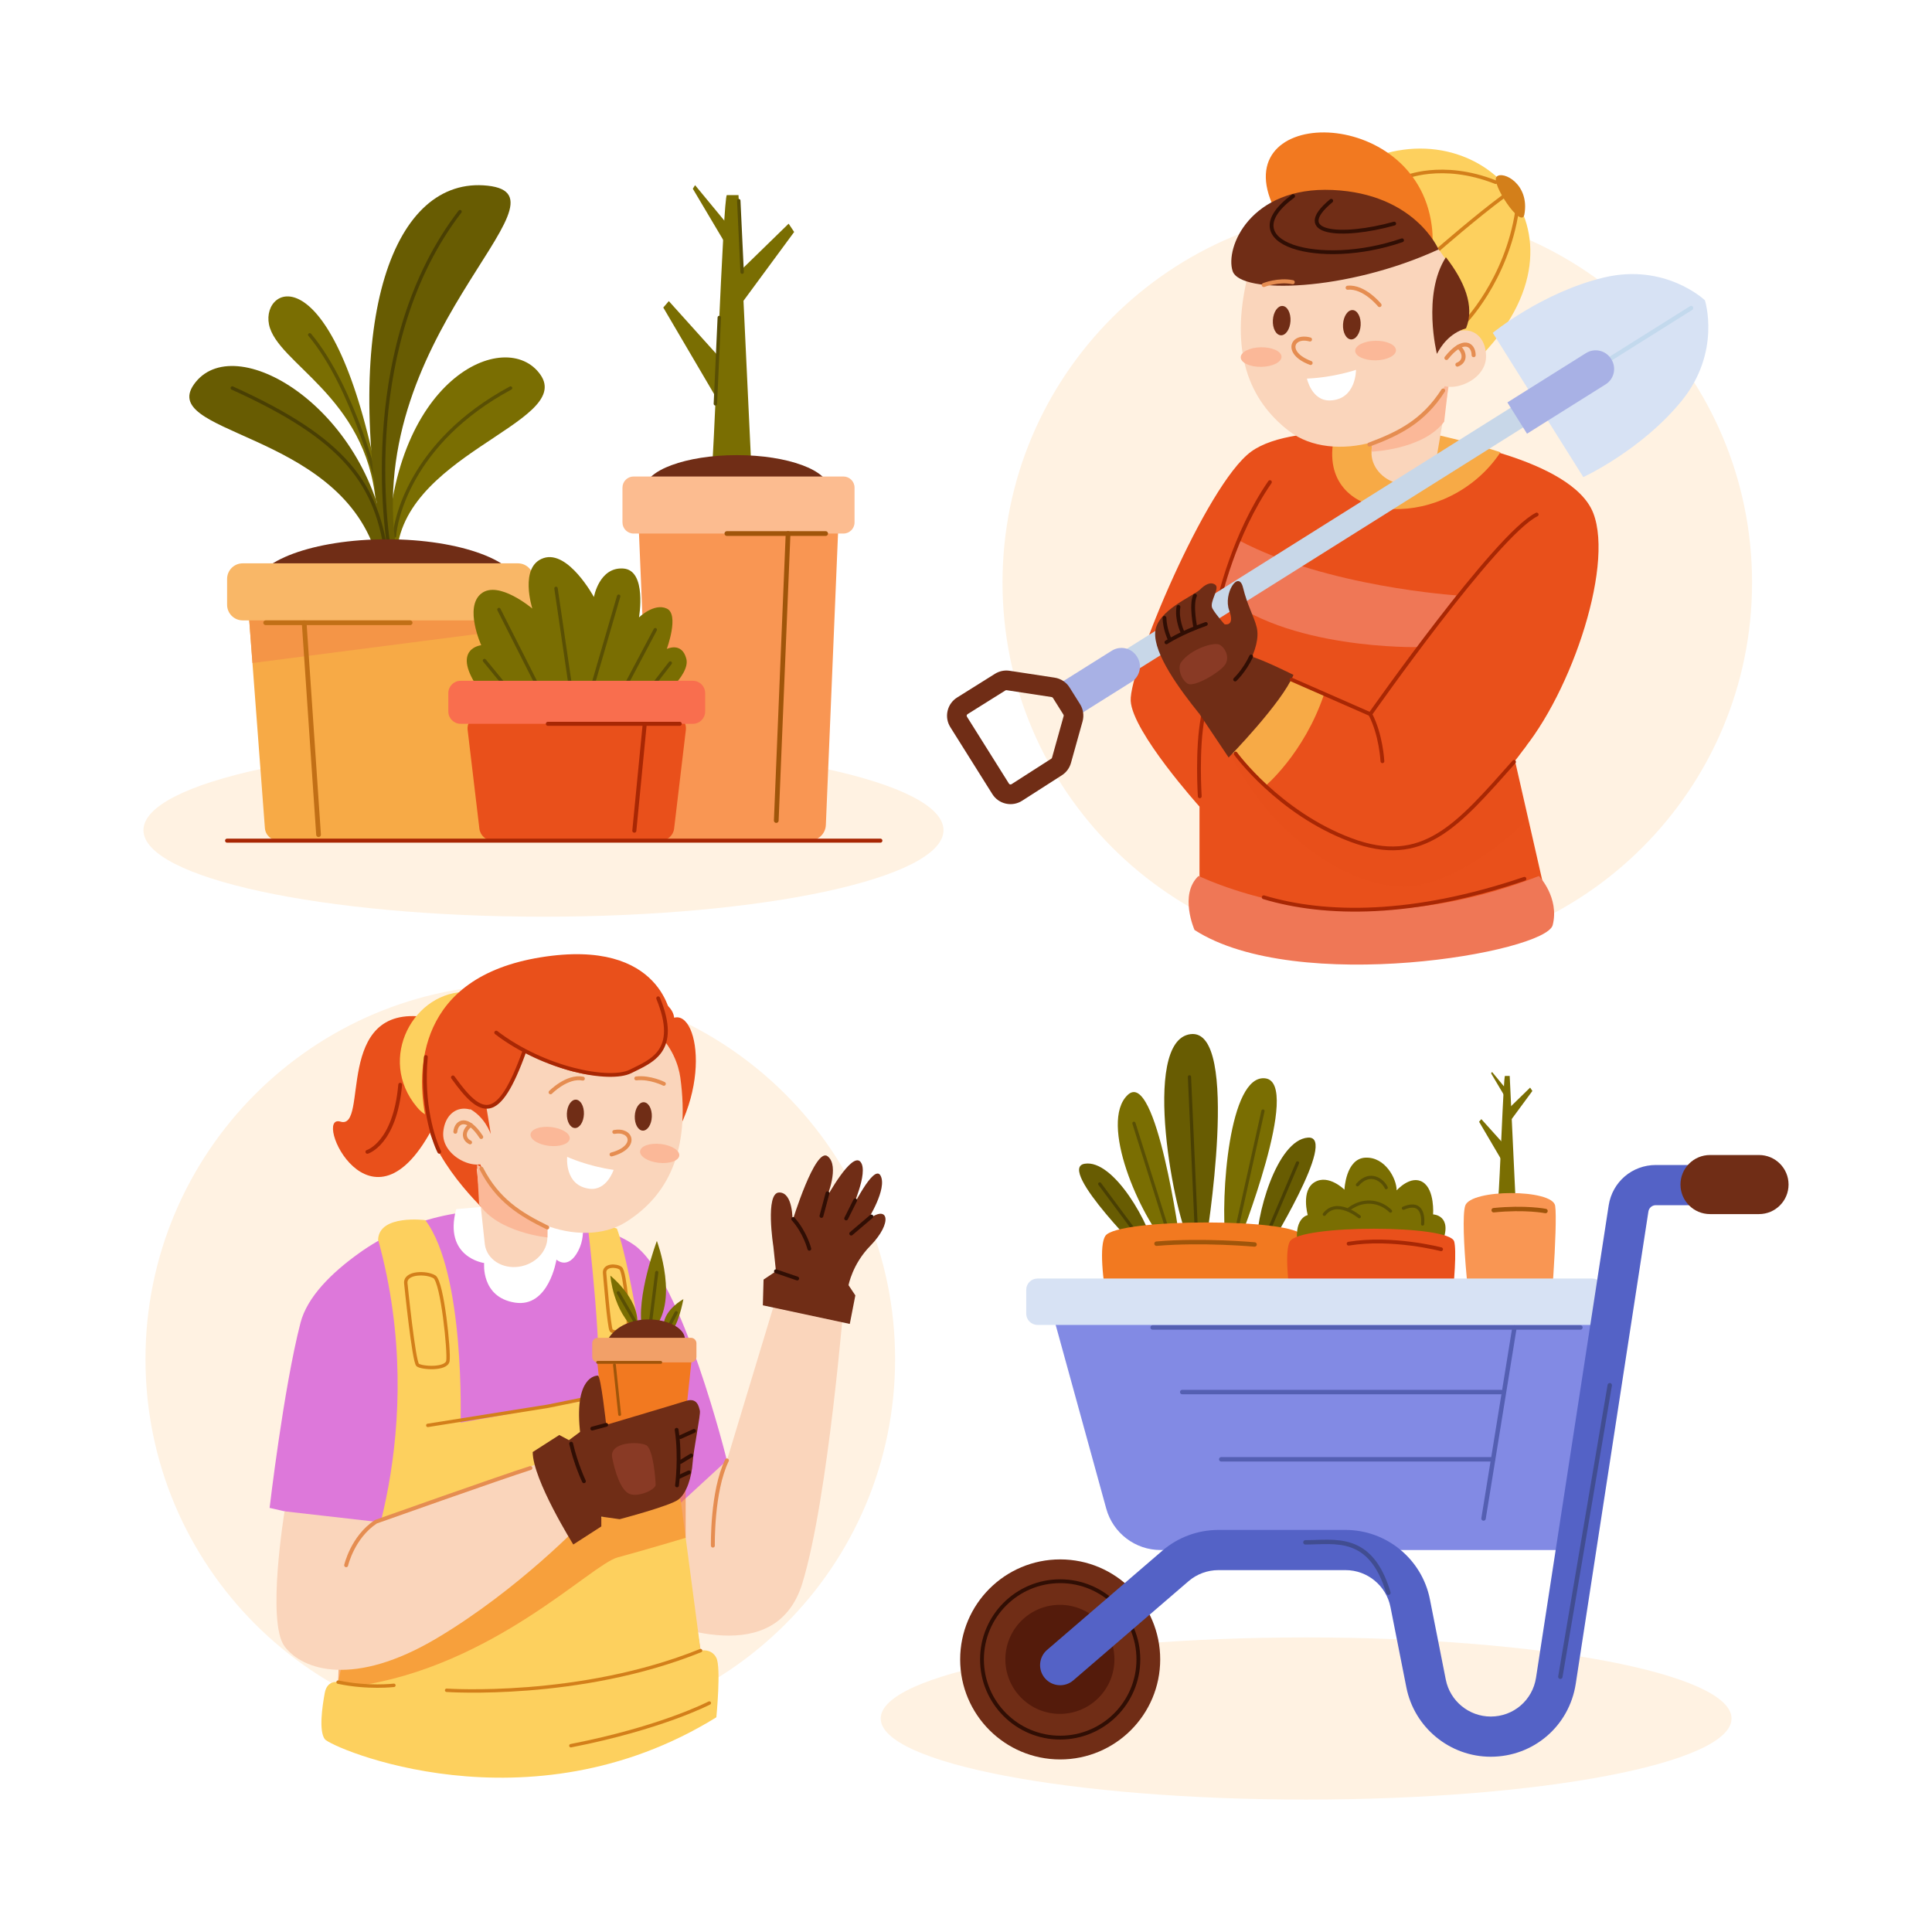 <?xml version="1.0" encoding="utf-8"?>
<!-- Generator: Adobe Illustrator 27.5.0, SVG Export Plug-In . SVG Version: 6.00 Build 0)  -->
<svg version="1.1" xmlns="http://www.w3.org/2000/svg" xmlns:xlink="http://www.w3.org/1999/xlink" x="0px" y="0px"
	 viewBox="0 0 500 500" style="enable-background:new 0 0 500 500;" xml:space="preserve">
<g id="BACKGROUND">
	<rect style="fill:#FFFFFF;" width="500" height="500"/>
</g>
<g id="OBJECTS">
	<g>
		<path style="fill:#FFF2E2;" d="M453.431,150.76c0,53.569-43.426,96.985-96.995,96.985c-53.559,0-96.985-43.416-96.985-96.985
			c0-53.569,43.426-96.985,96.985-96.985C410.005,53.775,453.431,97.191,453.431,150.76z"/>
		<g>
			<path style="fill:#FDD05E;" d="M351.537,42.446c31.342-15.963,64.789,18.877,29.203,52.213L351.537,42.446z"/>
			<path style="fill:none;stroke:#D37F1A;stroke-width:0.931;stroke-linecap:round;stroke-miterlimit:10;" d="M392.632,54.488
				c-2.76,18.215-13.799,29.254-13.799,29.254"/>
			<path style="fill:none;stroke:#D37F1A;stroke-width:0.931;stroke-linecap:round;stroke-miterlimit:10;" d="M389.136,50.809
				c-6.992,5.152-16.842,13.744-16.842,13.744"/>
			<path style="fill:none;stroke:#D37F1A;stroke-width:0.931;stroke-linecap:round;stroke-miterlimit:10;" d="M387.077,47.155
				c-13.983-5.52-23.7-1.13-23.7-1.13"/>
			<path style="fill:#F27920;" d="M330.338,55.014c-14.75-27.349,34.417-28.579,39.948,1.844
				C375.818,87.28,330.338,55.014,330.338,55.014z"/>
			<path style="fill:#E9501B;" d="M371.667,113.454c0,0,35.148,5.065,40.673,19.338c5.525,14.274-6.601,49.228-20.337,63.752
				l8.376,36.726c0,0-69.687,11.692-89.947-3.503v-21.016c0,0-17.346-19.28-17.807-27.36c-0.46-8.08,19.513-56.015,31.167-64.508
				C335.447,108.389,368.311,112.878,371.667,113.454z"/>
			<path style="fill:#EF7756;" d="M310.161,226.71c13.714,6.095,45.844,16.394,88.126,0c0,0,5.333,5.587,3.555,12.698
				c-1.778,7.111-66.285,18.286-92.697,1.27C309.145,240.678,305.081,231.536,310.161,226.71z"/>
			<path style="fill:#EF7756;" d="M320.706,139.881c22.67,12.018,56.266,14.203,56.266,14.203l-9.833,13.384
				c0,0-34.689,0.819-51.623-14.203L320.706,139.881z"/>
			<path style="fill:none;stroke:#A82704;stroke-width:0.983;stroke-linecap:round;stroke-miterlimit:10;" d="M328.655,124.767
				c-9.518,13.785-13.129,30.524-13.129,30.524"/>
			<path style="fill:#F7AA46;" d="M344.9,115.326c-2.453,21.097,29.928,22.078,43.421,1.717c0,0-20.361-6.869-35.325-7.114
				C338.031,109.684,344.9,115.326,344.9,115.326z"/>
			<path style="opacity:0.43;fill:#E9501B;" d="M317.458,193.228c11.324,24.617,34.956,38.648,49.479,35.94
				C381.461,226.461,395,212.429,395,212.429l-4.923-25.601L317.458,193.228z"/>
			<path style="fill:none;stroke:#A82704;stroke-width:0.983;stroke-linecap:round;stroke-miterlimit:10;" d="M311.303,185.546
				c-1.611,8.255-0.805,20.537-0.805,20.537"/>
			<g>
				<path style="fill:#FAD5BB;" d="M374.984,99.704l-3.44,20.115c-0.813,3.935-5.039,6.307-9.525,5.347l0,0
					c-4.227-0.905-7.275-4.477-7.069-8.284l1.045-19.273L374.984,99.704z"/>
				<path style="fill:#FBB898;" d="M373.753,109.124c-5.469,7.304-18.803,7.759-18.803,7.759l0.465-8.574l19.562-9.7
					L373.753,109.124z"/>
				<g>
					<path style="fill:#FAD5BB;" d="M322.838,71.662c-4.562,19.227,0.239,31.808,10.808,39.93
						c11.145,8.565,33.297,3.078,40.803-12.761c7.506-15.839,4.715-39.58-18.984-43.217
						C331.765,51.977,324.386,65.136,322.838,71.662z"/>
					<path style="fill:#702D16;" d="M372.294,64.553c-23.827,10.951-51.267,11.644-53.285,5.617
						c-2.018-6.027,4.492-21.952,25.842-21.008C366.201,50.106,372.294,64.553,372.294,64.553z"/>
					<path style="fill:#FBB898;" d="M361.275,90.636c0.023,1.399-2.321,2.571-5.236,2.618c-2.914,0.047-5.295-1.048-5.318-2.447
						c-0.023-1.398,2.321-2.57,5.236-2.618C358.871,88.142,361.252,89.237,361.275,90.636z"/>
					<path style="fill:#FBB898;" d="M331.657,92.322c0.023,1.398-2.321,2.571-5.236,2.618c-2.914,0.047-5.295-1.048-5.318-2.447
						c-0.023-1.398,2.321-2.571,5.236-2.618C329.253,89.828,331.634,90.923,331.657,92.322z"/>
					<path style="fill:none;stroke:#E58D51;stroke-width:1.049;stroke-linecap:round;stroke-miterlimit:10;" d="M354.408,115.042
						c7.604-2.847,13.95-5.979,19.074-13.967"/>
					<path style="fill:#FAD5BB;" d="M372.192,89.402c5.955-6.824,12.437-3.937,12.396,2.882
						c-0.041,6.819-10.647,10.145-12.921,6.062"/>
					<path style="fill:#702D16;" d="M379.409,84.968c-4.386,1.326-6.531,4.698-7.534,6.617c0,0-3.873-15.372,2.32-25.013
						C378.895,72.642,381.756,79.198,379.409,84.968z"/>
					<path style="fill:none;stroke:#E58D51;stroke-width:1.049;stroke-linecap:round;stroke-miterlimit:10;" d="M374.335,92.644
						c4.265-5.379,7.032-3.601,7.043-0.728"/>
					<path style="fill:none;stroke:#E58D51;stroke-width:1.049;stroke-linecap:round;stroke-miterlimit:10;" d="M377.446,89.731
						c1.818,1.522,1.816,3.855-0.272,4.63"/>
					<path style="fill:none;stroke:#E58D51;stroke-width:1.049;stroke-linecap:round;stroke-miterlimit:10;" d="M339.025,87.856
						c-4.708-1.309-6.694,3.519,0.156,6.075"/>
					<path style="fill:#FFFFFF;" d="M338.233,97.978c6.994-0.286,12.698-2.261,12.698-2.261s0.077,7.729-6.747,7.917
						C339.468,103.763,338.233,97.978,338.233,97.978z"/>
					<path style="fill:#702D16;" d="M347.575,83.91c-0.123,2.096,0.798,3.855,2.056,3.929c1.259,0.074,2.379-1.565,2.502-3.661
						c0.123-2.096-0.798-3.855-2.056-3.929C348.818,80.175,347.698,81.814,347.575,83.91z"/>
					<path style="fill:#702D16;" d="M329.418,82.844c-0.123,2.096,0.798,3.855,2.056,3.929c1.259,0.074,2.379-1.565,2.502-3.661
						c0.123-2.096-0.798-3.855-2.056-3.929C330.662,79.109,329.541,80.748,329.418,82.844z"/>
					<path style="fill:none;stroke:#E58D51;stroke-width:1.049;stroke-linecap:round;stroke-miterlimit:10;" d="M348.77,74.464
						c4.27-0.439,8.256,4.485,8.256,4.485"/>
					<path style="fill:none;stroke:#E58D51;stroke-width:1.049;stroke-linecap:round;stroke-miterlimit:10;" d="M334.554,73.029
						c-3.679-0.768-7.491,0.732-7.491,0.732"/>
				</g>
			</g>
			<path style="fill:#E9501B;" d="M395.043,192.957c-23.376,32.257-38.017,29.355-51.834,21.333
				c-13.073-7.59-32.776-29.494-32.776-29.494l13.36-14.901l30.832,14.926c0,0,28.716-39.598,33.32-43.742"/>
			<path style="fill:#F7AA46;" d="M342.661,179.706c-5.262,15.509-15.334,23.824-15.334,23.824l-9.869-10.301l13.469-19.056
				L342.661,179.706z"/>
			<g>
				<g>
					<g>
						<path style="fill:#D7E2F4;" d="M415.071,71.822c15.98-3.823,26.156,5.888,26.156,5.888s4.315,13.378-6.076,26.106
							c-10.391,12.728-25.392,19.658-25.392,19.658L386.327,86.14C386.327,86.14,399.096,75.653,415.071,71.822z"/>
					</g>
					
						<line style="fill:none;stroke:#C3D9ED;stroke-width:1.118;stroke-linecap:round;stroke-miterlimit:10;" x1="415.095" y1="93.884" x2="437.66" y2="79.722"/>
					
						<rect x="339.116" y="61.811" transform="matrix(-0.532 -0.847 0.847 -0.532 405.515 504.057)" style="fill:#C8D7E8;" width="6.037" height="156.177"/>
					<path style="fill:#A8B1E5;" d="M416.932,92.861l0.084,0.134c1.379,2.198,0.716,5.098-1.482,6.477l-20.342,12.767l-5.079-8.093
						l20.342-12.767C412.653,90,415.553,90.664,416.932,92.861z"/>
					<path style="fill:#A8B1E5;" d="M294.212,169.883l0.084,0.134c1.379,2.198,0.716,5.098-1.482,6.477l-14.281,8.963l-5.079-8.093
						l14.281-8.963C289.932,167.022,292.832,167.686,294.212,169.883z"/>
				</g>
				<g>
					<path style="fill:#702D16;" d="M276.806,177.917l2.713,4.322c0.831,1.325,1.066,2.949,0.645,4.455l-3.001,10.758
						c-0.368,1.315-1.204,2.447-2.354,3.187l-10.285,6.592c-1.259,0.807-2.757,1.071-4.217,0.745
						c-1.46-0.327-2.701-1.205-3.496-2.472l-10.868-17.317c-0.79-1.259-1.043-2.75-0.711-4.2c0.332-1.449,1.208-2.681,2.469-3.471
						l9.791-6.134c1.131-0.708,2.478-0.987,3.795-0.785l11.648,1.778C274.534,175.619,275.945,176.546,276.806,177.917z
						 M261.116,202.801c0.088,0.14,0.212,0.193,0.301,0.212c0.089,0.02,0.224,0.026,0.363-0.064l10.282-6.59
						c0.098-0.063,0.171-0.161,0.202-0.274l3.003-10.76c0.037-0.131,0.017-0.27-0.054-0.383l-2.713-4.322
						c-0.074-0.118-0.195-0.197-0.333-0.219l-11.65-1.778c-0.114-0.018-0.23,0.007-0.328,0.069l-9.789,6.134
						c-0.139,0.087-0.191,0.21-0.212,0.298c-0.02,0.088-0.026,0.223,0.061,0.361L261.116,202.801z"/>
				</g>
			</g>
			<path style="fill:#702D16;" d="M323.002,172.119c1.902-3.63,2.901-7.089,2.221-9.825c-0.68-2.736-2.373-5.485-3.529-10.223
				c-1.156-4.738-5.17,1.592-3.582,5.893c1.588,4.301-1.204,3.599-1.204,3.599s-2.241-2.475-3.138-4.101
				c-0.897-1.626,1.986-5.172,0.779-6.102c-1.206-0.93-2.713-0.036-3.948,1.184c-1.786,1.763-11.225,5.4-11.635,11.046
				c-0.41,5.646,6.255,14.732,11.466,21.206L323.002,172.119z"/>
			<path style="fill:#893A25;" d="M305.686,171.376c2.516-3.459,8.527-5.297,9.949-4.522c1.421,0.775,2.713,3.23,1.421,5.168
				c-1.292,1.938-8.01,5.943-9.69,4.91C305.686,175.898,304.652,172.797,305.686,171.376z"/>
			<path style="fill:#702D16;" d="M310.433,184.796l7.539,11.246c0,0,13.794-14.112,16.776-21.382c0,0-7.743-3.884-10.955-4.765
				C320.581,169.014,310.433,184.796,310.433,184.796z"/>
			<g>
				<path style="fill:#702D16;stroke:#300E04;stroke-width:0.989;stroke-linecap:round;stroke-miterlimit:10;" d="M323.793,169.895
					c-1.732,3.702-4.139,5.959-4.139,5.959"/>
				<path style="fill:#702D16;stroke:#300E04;stroke-width:0.989;stroke-linecap:round;stroke-miterlimit:10;" d="M309.258,154.147
					c-1.125,2.475,0.112,8.323,0.112,8.323"/>
				<path style="fill:#702D16;stroke:#300E04;stroke-width:0.989;stroke-linecap:round;stroke-miterlimit:10;" d="M304.984,157.076
					c-0.562,3.149,1.05,6.552,1.05,6.552"/>
				<path style="fill:#702D16;stroke:#300E04;stroke-width:0.989;stroke-linecap:round;stroke-miterlimit:10;" d="M301.362,159.904
					c0.112,2.924,1.237,5.287,1.237,5.287"/>
				<path style="fill:#702D16;stroke:#300E04;stroke-width:0.989;stroke-linecap:round;stroke-miterlimit:10;" d="M312.069,161.485
					c-6.566,2.324-10.203,4.748-10.203,4.748"/>
			</g>
			<path style="fill:none;stroke:#A82704;stroke-width:0.983;stroke-linecap:round;stroke-miterlimit:10;" d="M397.691,133.161
				c-10.435,5.163-43.066,51.661-43.066,51.661l-20.369-8.94"/>
			<path style="fill:none;stroke:#A82704;stroke-width:0.983;stroke-linecap:round;stroke-miterlimit:10;" d="M354.625,184.822
				c2.809,5.338,3.143,12.184,3.143,12.184"/>
			<path style="fill:none;stroke:#A82704;stroke-width:0.983;stroke-linecap:round;stroke-miterlimit:10;" d="M391.831,197.173
				c-14.694,16.53-23.543,27.217-42.245,20.204c-18.701-7.013-29.827-22.368-29.827-22.368"/>
			<path style="fill:none;stroke:#A82704;stroke-width:0.983;stroke-linecap:round;stroke-miterlimit:10;" d="M394.526,227.43
				c-28.958,9.83-51.54,9.564-67.48,4.782"/>
			<path style="fill:#D37F1A;" d="M394.502,55.521c1.458-7.905-5.57-11.413-7.179-9.802
				C385.714,47.331,393.773,59.474,394.502,55.521z"/>
			<path style="fill:none;stroke:#300E04;stroke-width:0.989;stroke-linecap:round;stroke-miterlimit:10;" d="M334.656,50.758
				c-16.508,12.19,6.857,18.793,28.19,11.428"/>
			<path style="fill:none;stroke:#300E04;stroke-width:0.989;stroke-linecap:round;stroke-miterlimit:10;" d="M344.517,51.964
				c-10.412,8.635,2.584,9.714,16.298,5.905"/>
		</g>
		<g>
			<path style="fill:#FFF2E2;" d="M448.121,444.746c0,11.59-49.295,20.983-110.103,20.983c-60.797,0-110.092-9.393-110.092-20.983
				c0-11.59,49.295-20.983,110.092-20.983C398.827,423.762,448.121,433.156,448.121,444.746z"/>
			<g>
				<g>
					<g>
						<g>
							<path style="fill:#7A6E02;" d="M387.739,310.119c0.388-3.399,1.359-31.659,1.748-31.659c0.388,0,1.225,0,1.225,0
								l1.494,31.659H387.739z"/>
							<polygon style="fill:#7A6E02;" points="390.712,286.617 395.994,281.47 396.577,282.344 390.712,290.307 							"/>
							<polygon style="fill:#7A6E02;" points="389.487,296.426 383.369,289.628 382.786,290.307 389.002,300.893 							"/>
							<polygon style="fill:#7A6E02;" points="389.487,281.47 386.137,277.413 385.898,277.788 389.487,283.834 							"/>
						</g>
					</g>
					<path style="fill:#F99653;" d="M379.191,312.041c-1.435,4.443,1.411,32.526,3.057,35.438c1.646,2.913,16.697,3.398,17.872,0
						c1.176-3.398,3.057-31.069,2.352-35.438C401.767,307.672,380.602,307.672,379.191,312.041z"/>
					<path style="fill:none;stroke:#A0550A;stroke-width:1.146;stroke-linecap:round;stroke-miterlimit:10;" d="M386.565,313.2
						c8.251-0.825,13.408,0.206,13.408,0.206"/>
				</g>
				<g>
					<g>
						<path style="fill:#7A6E02;" d="M302.551,323.008c-7.642-8.341-18.172-32.471-10.724-39.62
							c7.448-7.149,13.635,38.429,13.635,38.429L302.551,323.008z"/>
						<path style="fill:#685C02;" d="M325.225,323.579c-0.444-8.821,5.236-28.575,13.274-29.167c8.038-0.592-10.93,29.9-10.93,29.9
							L325.225,323.579z"/>
						<path style="fill:#685C02;" d="M299.302,324.961c-1.54-8.177-11.101-25.016-18.594-23.785
							c-7.493,1.231,16.609,24.973,16.609,24.973L299.302,324.961z"/>
						<path style="fill:#685C02;" d="M308.12,321.817c-3.941-5.657-13.135-52.54,0-54.182c13.135-1.642,3.94,54.182,3.94,54.182
							H308.12z"/>
						<g>
							
								<line style="fill:none;stroke:#493F03;stroke-width:0.83;stroke-linecap:round;stroke-miterlimit:10;" x1="284.613" y1="306.405" x2="296.935" y2="322.992"/>
							
								<line style="fill:none;stroke:#493F03;stroke-width:0.83;stroke-linecap:round;stroke-miterlimit:10;" x1="307.835" y1="278.681" x2="309.73" y2="321.334"/>
							
								<line style="fill:none;stroke:#493F03;stroke-width:0.83;stroke-linecap:round;stroke-miterlimit:10;" x1="335.796" y1="300.956" x2="327.028" y2="321.571"/>
						</g>
						<path style="fill:#7A6E02;" d="M317.168,321.164c-1.311-11.246,0.845-43.323,10.318-42.085
							c9.473,1.239-6.933,42.635-6.933,42.635L317.168,321.164z"/>
						
							<line style="fill:none;stroke:#594F04;stroke-width:0.83;stroke-linecap:round;stroke-miterlimit:10;" x1="293.459" y1="290.703" x2="302.786" y2="320.366"/>
						
							<line style="fill:none;stroke:#594F04;stroke-width:0.83;stroke-linecap:round;stroke-miterlimit:10;" x1="326.853" y1="287.532" x2="319.763" y2="319.433"/>
					</g>
					<path style="fill:#F27920;" d="M286.061,319.849c-3.143,4.714,3.09,34.511,6.696,37.601c3.606,3.091,36.571,3.606,39.147,0
						c2.576-3.606,6.696-32.965,5.151-37.601C335.51,315.213,289.152,315.213,286.061,319.849z"/>
					<path style="fill:none;stroke:#A0550A;stroke-width:1.146;stroke-linecap:round;stroke-miterlimit:10;" d="M299.307,321.863
						c11.964-1.031,25.373,0.206,25.373,0.206"/>
				</g>
				<g>
					<path style="fill:#7A6E02;" d="M335.998,323.186c-1.571-8.014,2.447-8.724,2.447-8.724s-1.819-6.397,1.796-8.529
						c3.614-2.132,7.7,1.955,7.7,1.955s0.309-8.043,5.418-8.286c5.11-0.243,8.095,5.443,8.095,8.464c0,0,3.614-4.087,6.757-2.132
						c3.143,1.955,2.671,8.352,2.671,8.352s5.209,0.153,2.369,7.273C370.411,328.677,335.998,323.186,335.998,323.186z"/>
					<path style="fill:none;stroke:#594F04;stroke-width:0.83;stroke-linecap:round;stroke-miterlimit:10;" d="M342.731,314.267
						c3.222-4.214,9.048,0.62,9.048,0.62"/>
					<path style="fill:none;stroke:#594F04;stroke-width:0.83;stroke-linecap:round;stroke-miterlimit:10;" d="M349.22,312.823
						c4.199-2.999,8.411-1.622,10.642,0.609"/>
					<path style="fill:none;stroke:#594F04;stroke-width:0.83;stroke-linecap:round;stroke-miterlimit:10;" d="M363.208,312.688
						c5.825-2.479,4.958,4.09,4.958,4.09"/>
					<path style="fill:none;stroke:#594F04;stroke-width:0.83;stroke-linecap:round;stroke-miterlimit:10;" d="M351.31,306.615
						c3.346-3.842,6.693-0.992,7.436,0.744"/>
					<path style="fill:#E9501B;" d="M333.833,321.268c-2.619,4.443,2.576,32.525,5.581,35.438c3.005,2.913,30.48,3.398,32.626,0
						c2.146-3.398,5.581-31.069,4.293-35.438C375.045,316.899,336.409,316.899,333.833,321.268z"/>
				</g>
				<g>
					<circle style="fill:#702D16;" cx="274.374" cy="429.456" r="25.884"/>
					
						<circle style="fill:none;stroke:#300E04;stroke-width:0.989;stroke-linecap:round;stroke-miterlimit:10;" cx="274.374" cy="429.456" r="20.237"/>
					
						<ellipse transform="matrix(0.707 -0.707 0.707 0.707 -223.309 319.797)" style="fill:#541B0B;" cx="274.374" cy="429.456" rx="14.115" ry="14.115"/>
					<path style="fill:#828AE4;" d="M271.949,338.312h146.468L407.6,401.145H300.357c-6.563,0-12.317-4.384-14.059-10.712
						L271.949,338.312z"/>
					<path style="fill:#D7E2F4;" d="M412.066,342.887H268.511c-1.617,0-2.928-1.311-2.928-2.928v-6.148
						c0-1.617,1.311-2.928,2.928-2.928h143.555c1.617,0,2.928,1.311,2.928,2.928v6.148
						C414.994,341.576,413.683,342.887,412.066,342.887z"/>
					<g>
						<path style="fill:#5462C6;" d="M385.803,454.641c-10.598,0-19.781-7.546-21.835-17.941l-4.113-20.795
							c-1.096-5.539-5.988-9.559-11.633-9.559h-32.898c-2.837,0-5.585,1.019-7.735,2.87l-29.823,25.664
							c-2.178,1.872-5.461,1.626-7.334-0.55c-1.872-2.177-1.626-5.46,0.55-7.334l29.822-25.664
							c4.037-3.473,9.194-5.386,14.519-5.386h32.898c10.596,0,19.78,7.546,21.835,17.94l4.113,20.796
							c1.096,5.54,5.987,9.559,11.633,9.559c5.894,0,10.824-4.23,11.721-10.057l18.802-122.215
							c0.932-6.066,6.064-10.468,12.202-10.468h25.205c2.872,0,5.2,2.328,5.2,5.2c0,2.871-2.328,5.2-5.2,5.2h-25.205
							c-0.967,0-1.777,0.693-1.924,1.649l-18.802,122.216C406.118,446.703,396.866,454.641,385.803,454.641z"/>
					</g>
				</g>
				<g>
					
						<line style="fill:none;stroke:#545FB2;stroke-width:1.148;stroke-linecap:round;stroke-miterlimit:10;" x1="298.301" y1="343.551" x2="409.007" y2="343.551"/>
					
						<line style="fill:none;stroke:#545FB2;stroke-width:1.148;stroke-linecap:round;stroke-miterlimit:10;" x1="391.948" y1="343.551" x2="383.941" y2="392.985"/>
					
						<line style="fill:none;stroke:#545FB2;stroke-width:1.148;stroke-linecap:round;stroke-miterlimit:10;" x1="305.96" y1="360.261" x2="388.467" y2="360.261"/>
					<path style="fill:none;stroke:#545FB2;stroke-width:1.148;stroke-linecap:round;stroke-miterlimit:10;" d="M316.056,377.668
						c1.741,0,70.322,0,70.322,0"/>
				</g>
				<path style="fill:none;stroke:#A82704;stroke-width:0.983;stroke-linecap:round;stroke-miterlimit:10;" d="M349.021,321.863
					c11.346-1.857,23.929,1.444,23.929,1.444"/>
				<path style="fill:none;stroke:#414D91;stroke-width:1.137;stroke-linecap:round;stroke-miterlimit:10;" d="M359.32,412.201
					c-4.603-15.344-13.81-13.042-21.481-13.042"/>
				
					<line style="fill:none;stroke:#414D91;stroke-width:1.137;stroke-linecap:round;stroke-miterlimit:10;" x1="416.603" y1="358.497" x2="403.817" y2="433.938"/>
				<path style="fill:#702D16;" d="M455.231,314.207H442.55c-4.222,0-7.645-3.423-7.645-7.645l0,0c0-4.223,3.423-7.645,7.645-7.645
					h12.681c4.223,0,7.645,3.423,7.645,7.645l0,0C462.876,310.784,459.453,314.207,455.231,314.207z"/>
			</g>
		</g>
		<g>
			<path style="fill:#FFF2E2;" d="M244.178,214.847c0,12.371-46.353,22.398-103.533,22.398c-57.169,0-103.522-10.027-103.522-22.398
				s46.353-22.398,103.522-22.398C197.825,192.449,244.178,202.476,244.178,214.847z"/>
			<g>
				<g>
					<g>
						<g>
							<path style="fill:#7A6E02;" d="M183.822,128.25c0.954-8.348,3.339-77.755,4.293-77.755c0.954,0,3.009,0,3.009,0l3.669,77.755
								H183.822z"/>
							<ellipse style="fill:#702D16;" cx="190.702" cy="126.59" rx="23.845" ry="8.804"/>
							<polygon style="fill:#7A6E02;" points="191.124,70.53 204.096,57.889 205.527,60.035 191.124,79.593 							"/>
							<polygon style="fill:#7A6E02;" points="188.115,94.619 173.089,77.924 171.658,79.593 186.923,105.591 							"/>
							<polygon style="fill:#7A6E02;" points="188.115,57.889 179.887,47.924 179.299,48.844 188.115,63.693 							"/>
							
								<line style="fill:none;stroke:#594F04;stroke-width:0.886;stroke-linecap:round;stroke-miterlimit:10;" x1="186.154" y1="82.171" x2="185.141" y2="104.504"/>
							
								<line style="fill:none;stroke:#594F04;stroke-width:0.886;stroke-linecap:round;stroke-miterlimit:10;" x1="191.192" y1="51.935" x2="192.065" y2="70.427"/>
						</g>
						<g>
							<path style="fill:#F99653;" d="M209.511,217.559h-36.773c-2.263,0-4.124-1.785-4.218-4.046l-3.334-79.83h51.878l-3.334,79.83
								C213.635,215.774,211.774,217.559,209.511,217.559z"/>
							<path style="fill:#FCBC90;" d="M218.273,123.317h-54.298c-1.591,0-2.882,1.29-2.882,2.882v9.003
								c0,1.592,1.29,2.882,2.882,2.882h54.298c1.591,0,2.882-1.29,2.882-2.882v-9.003
								C221.155,124.607,219.865,123.317,218.273,123.317z"/>
							
								<line style="fill:none;stroke:#A0550A;stroke-width:1.223;stroke-linecap:round;stroke-miterlimit:10;" x1="188.115" y1="138.083" x2="213.678" y2="138.083"/>
							
								<line style="fill:none;stroke:#A0550A;stroke-width:1.223;stroke-linecap:round;stroke-miterlimit:10;" x1="203.954" y1="138.083" x2="200.897" y2="212.357"/>
						</g>
					</g>
					<g>
						<g>
							<path style="fill:#7A6E02;" d="M97.999,125.222C86.435,65.155,67.568,73.807,69.614,83.96
								c2.046,10.153,25.143,18.49,27.651,46.042L97.999,125.222z"/>
							<path style="fill:#685C02;" d="M100.206,142.492C96.3,106.606,61.702,85.241,50.658,98.858s36.247,12.309,46.544,44.108
								L100.206,142.492z"/>
							<path style="fill:#7A6E02;" d="M100.206,145.183c0.269-47.351,30.809-60.818,39.649-48.22s-37.642,20.852-37.208,48.22
								H100.206z"/>
							<path style="fill:none;stroke:#594F04;stroke-width:0.886;stroke-linecap:round;stroke-miterlimit:10;" d="M132.136,100.426
								c-26.327,14.16-29.891,34.967-30.041,38.272"/>
							<path style="fill:none;stroke:#594F04;stroke-width:0.886;stroke-linecap:round;stroke-miterlimit:10;" d="M80.165,86.646
								c11.484,13.697,17.834,39.945,17.834,39.945"/>
							<path style="fill:#685C02;" d="M99.632,143.626c-11.365-61.687,2.364-98.177,26.56-95.571
								c24.196,2.606-34.015,39.17-23.155,97.128L99.632,143.626z"/>
							<path style="fill:none;stroke:#493F03;stroke-width:0.886;stroke-linecap:round;stroke-miterlimit:10;" d="M119.044,54.771
								c-25.764,33.524-19.768,81.68-17.609,91.31"/>
							<path style="fill:none;stroke:#493F03;stroke-width:0.886;stroke-linecap:round;stroke-miterlimit:10;" d="M60.124,100.426
								c28.939,13.102,37.799,24.651,40.082,44.757"/>
						</g>
						<ellipse style="fill:#702D16;" cx="100.155" cy="152.275" rx="34.345" ry="12.709"/>
						<g>
							<path style="fill:#F7AA46;" d="M124.771,217.559H72.072c-1.846,0-3.38-1.423-3.519-3.263l-4.38-58.139h68.494l-4.38,58.139
								C128.151,216.136,126.617,217.559,124.771,217.559z"/>
							<polygon style="fill:#F49547;" points="65.337,171.593 132.156,162.967 132.669,156.156 64.174,156.156 							"/>
							<path style="fill:#F9B767;" d="M134.035,145.79H62.809c-2.229,0-4.036,1.807-4.036,4.036v6.694
								c0,2.229,1.807,4.036,4.036,4.036h71.226c2.229,0,4.036-1.807,4.036-4.036v-6.694
								C138.07,147.597,136.264,145.79,134.035,145.79z"/>
							
								<line style="fill:none;stroke:#C16F16;stroke-width:1.223;stroke-linecap:round;stroke-miterlimit:10;" x1="68.757" y1="161.165" x2="106.14" y2="161.165"/>
							
								<line style="fill:none;stroke:#C16F16;stroke-width:1.223;stroke-linecap:round;stroke-miterlimit:10;" x1="78.72" y1="161.165" x2="82.442" y2="216.015"/>
						</g>
					</g>
					<g>
						<path style="fill:#7A6E02;" d="M123.379,177.53c-6.415-9.772,1.166-10.549,1.166-10.549s-4.471-9.82,0-13.367
							c4.471-3.547,13.22,3.881,13.22,3.881s-3.499-10.927,2.916-13.065c6.415-2.138,13.025,10.083,13.025,10.083
							s1.361-7.794,7.582-7.383c6.221,0.411,4.083,12.658,4.083,12.658s3.888-3.808,7.193-2.293c3.305,1.515,0,10.458,0,10.458
							s3.888-1.944,5.055,2.527c1.166,4.471-7.971,11.275-7.971,11.275L123.379,177.53z"/>
						
							<line style="fill:none;stroke:#594F04;stroke-width:0.886;stroke-linecap:round;stroke-miterlimit:10;" x1="125.38" y1="170.949" x2="131.982" y2="178.986"/>
						
							<line style="fill:none;stroke:#594F04;stroke-width:0.886;stroke-linecap:round;stroke-miterlimit:10;" x1="129.123" y1="157.745" x2="139.876" y2="178.986"/>
						
							<line style="fill:none;stroke:#594F04;stroke-width:0.886;stroke-linecap:round;stroke-miterlimit:10;" x1="143.894" y1="152.275" x2="147.626" y2="177.694"/>
						
							<line style="fill:none;stroke:#594F04;stroke-width:0.886;stroke-linecap:round;stroke-miterlimit:10;" x1="160.112" y1="154.3" x2="152.936" y2="178.986"/>
						
							<line style="fill:none;stroke:#594F04;stroke-width:0.886;stroke-linecap:round;stroke-miterlimit:10;" x1="169.584" y1="162.967" x2="161.094" y2="178.986"/>
						
							<line style="fill:none;stroke:#594F04;stroke-width:0.886;stroke-linecap:round;stroke-miterlimit:10;" x1="173.459" y1="171.593" x2="166.857" y2="180.134"/>
						<g>
							<path style="fill:#E9501B;" d="M170.956,217.559h-43.388c-1.787,0-3.293-1.337-3.504-3.111l-3.037-25.517
								c-0.25-2.099,1.39-3.945,3.504-3.945h49.461c2.114,0,3.754,1.846,3.504,3.945l-3.037,25.517
								C174.248,216.222,172.743,217.559,170.956,217.559z"/>
							<path style="fill:#F96E4E;" d="M179.319,176.191h-60.115c-1.753,0-3.174,1.421-3.174,3.174v4.781
								c0,1.753,1.421,3.174,3.174,3.174h60.115c1.753,0,3.174-1.421,3.174-3.174v-4.781
								C182.493,177.612,181.072,176.191,179.319,176.191z"/>
							
								<line style="fill:none;stroke:#A82704;stroke-width:1.049;stroke-linecap:round;stroke-miterlimit:10;" x1="141.791" y1="187.32" x2="175.915" y2="187.32"/>
							
								<line style="fill:none;stroke:#A82704;stroke-width:1.049;stroke-linecap:round;stroke-miterlimit:10;" x1="166.857" y1="187.32" x2="164.164" y2="214.977"/>
						</g>
					</g>
				</g>
				
					<line style="fill:none;stroke:#A82704;stroke-width:1.049;stroke-linecap:round;stroke-miterlimit:10;" x1="58.773" y1="217.559" x2="227.839" y2="217.559"/>
			</g>
		</g>
		<g>
			<path style="fill:#FFF2E2;" d="M231.651,351.751c0,53.575-43.431,96.995-97.006,96.995c-53.564,0-96.995-43.421-96.995-96.995
				s43.431-96.995,96.995-96.995C188.22,254.756,231.651,298.177,231.651,351.751z"/>
			<g>
				<path style="fill:#FAD5BB;" d="M188.124,377.954L188.124,377.954l15.029-49.638l15.404,6.892c0,0-4.172,52.578-10.911,74.543
					c-6.739,21.965-33.469,11.669-43.498,7.207c-10.029-4.462-3.64-32.231-3.64-32.231L188.124,377.954z"/>
				<path style="fill:#DD78DA;" d="M136.026,313.886c-15.228-2.178-30.74,1.537-43.228,10.519
					c-6.979,5.021-13.301,11.221-15.039,17.968c-4.366,16.945-7.985,47.866-7.985,47.866l25.837,5.957l-6.099,38.263
					c0,0,56.143,16.73,92.527-2.725l-6.693-42.029l12.778-11.751c0,0-11.548-46.895-23.976-55.734
					C158.11,317.927,146.436,315.375,136.026,313.886z"/>
				<path style="fill:#FFFFFF;" d="M118.062,312.926c-3.354,12.533,7.237,13.945,7.237,13.945s-0.883,8.826,7.943,10.238
					c8.826,1.412,10.767-11.12,10.767-11.12s3.001,2.824,5.648-2.295c2.648-5.119,0.177-10.591,0.177-10.591l-5.825-2.471
					L118.062,312.926z"/>
				<path style="fill:#FDD05E;" d="M97.849,320.798c13.807,49.892-5.021,90.371-5.021,90.371l-5.334,24.162
					c0,0-2.824-0.628-3.452,2.824c-0.628,3.452-1.569,9.727,0,11.924c1.569,2.197,52.716,24.475,101.353-5.648
					c0,0,1.255-12.865,0-15.376c-1.255-2.51-4.079-1.883-4.079-1.883l-5.021-37.968l-4.079-21.338l-3.138-0.314
					c0,0-5.334-38.596-9.414-49.578c0,0-5.021-2.197-7.531-0.628c0,0,4.393,36.713,2.197,44.558l-35.144,6.276
					c0,0,1.255-38.596-9.1-52.403C110.086,315.778,98.162,314.209,97.849,320.798z"/>
				<path style="opacity:0.54;fill:#F27920;" d="M92.129,436.382c35.461-5.066,60.789-31.461,67.722-33.328
					c6.932-1.866,17.597-5.066,17.597-5.066v-14.131l-87.451,35.727l-2.133,5.866l-0.369,9.88L92.129,436.382z"/>
				<path style="fill:none;stroke:#D37F1A;stroke-width:0.884;stroke-linecap:round;stroke-miterlimit:10;" d="M156.467,329.395
					c0,0,1.154,14.362,1.73,14.942c0.577,0.58,4.154,0.87,4.384-0.725c0.231-1.596-0.808-14.507-1.961-15.378
					C159.467,327.364,156.352,327.364,156.467,329.395z"/>
				<polyline style="fill:none;stroke:#D37F1A;stroke-width:0.884;stroke-linecap:round;stroke-miterlimit:10;" points="
					110.716,368.885 141.799,363.934 155.277,361.184 				"/>
				<path style="fill:#FAD5BB;" d="M73.647,391.132c0,0-4.725,28.633,0,34.949c4.725,6.316,18.143,10.527,39.389-2.105
					c21.246-12.632,37.851-30.153,37.851-30.153l-5.361-17.287l-48.255,17.287L73.647,391.132z"/>
				<g>
					<polygon style="fill:#F27920;" points="176.004,380.04 157.495,380.04 154.331,350.244 179.168,350.244 					"/>
					<path style="fill:#7A6E02;" d="M164.658,344.334c-6.032-5-6.697-14.198-6.697-14.198S166.683,337.115,164.658,344.334z"/>
					<path style="fill:#7A6E02;" d="M166.214,343.86c-1.734-7.974,3.782-22.706,3.782-22.706s6.131,16.168-1.339,23.346
						L166.214,343.86z"/>
					<path style="fill:#7A6E02;" d="M171.725,342.802c0.401-4.079,5.14-6.577,5.14-6.577s-1.486,7.908-3.583,8.483
						C171.186,345.283,171.725,342.802,171.725,342.802z"/>
					
						<line style="fill:none;stroke:#594F04;stroke-width:0.83;stroke-linecap:round;stroke-miterlimit:10;" x1="160.008" y1="334.567" x2="164.472" y2="342.236"/>
					
						<line style="fill:none;stroke:#594F04;stroke-width:0.83;stroke-linecap:round;stroke-miterlimit:10;" x1="169.966" y1="329.302" x2="168.363" y2="342.121"/>
					
						<line style="fill:none;stroke:#594F04;stroke-width:0.83;stroke-linecap:round;stroke-miterlimit:10;" x1="175.002" y1="339.718" x2="173.056" y2="343.38"/>
					<path style="fill:#702D16;" d="M157.566,346.221c5.117-7.515,18.917-5.052,19.673,0
						C177.995,351.273,157.566,346.221,157.566,346.221z"/>
					<path style="fill:#F2A068;" d="M178.806,352.583h-24.113c-0.79,0-1.431-0.641-1.431-1.431v-3.5c0-0.79,0.641-1.431,1.431-1.431
						h24.113c0.79,0,1.431,0.641,1.431,1.431v3.5C180.237,351.943,179.596,352.583,178.806,352.583z"/>
					
						<line style="fill:none;stroke:#A0550A;stroke-width:0.737;stroke-linecap:round;stroke-miterlimit:10;" x1="154.669" y1="352.583" x2="170.996" y2="352.583"/>
					
						<line style="fill:none;stroke:#A0550A;stroke-width:0.737;stroke-linecap:round;stroke-miterlimit:10;" x1="159.018" y1="353.233" x2="160.365" y2="366.079"/>
				</g>
				<path style="fill:#702D16;" d="M137.866,375.784c0,7.136,10.502,23.934,10.502,23.934l7.252-4.68v-2.54l4.751,0.669
					c0,0,12.878-3.392,15.128-5.039c2.251-1.646,3.501-5.925,3.751-9.535c0.25-3.61,2.125-12.569,1.875-13.504
					c-0.25-0.936-0.631-3.476-3.566-2.54c-2.935,0.936-20.676,6.199-20.676,6.199s-1.388-12.751-2.139-12.751
					c-0.738,0-5.946,0.517-4.696,13.875c0.021,0.229,0.045,0.462,0.07,0.699l-2.876,2.139l-2.5-1.337L137.866,375.784z"/>
				<path style="fill:#702D16;" d="M197.424,337.815l22.5,4.815l1.438-7.382l-1.76-2.639c0,0,0.985-5.445,5.607-10.162
					c5.965-6.086,4.74-11.025-0.698-6.67c0,0,5.21-8.152,3.37-11.531c-1.765-3.24-7.766,9.295-7.766,9.295s4.83-10.128,2.581-12.848
					c-2.249-2.72-8.741,9.178-8.741,9.178s3.449-8.12,0.24-10.625c-3.209-2.505-9.098,16.709-9.098,16.709s0.206-7.415-3.469-7.338
					c-3.676,0.077-1.486,13.96-1.486,13.96l0.674,6.42l-3.212,2.16L197.424,337.815z"/>
				<g>
					<path style="fill:#E9501B;" d="M110.163,263.225c-24.048-3.507-14.529,29.308-22.044,27.054
						c-7.515-2.255,8.016,32.815,24.298,0.751C128.699,258.966,110.163,263.225,110.163,263.225z"/>
					<path style="fill:#FDD05E;" d="M121.185,256.712c-14.028-0.501-23.797,17.284-13.276,29.809
						C118.429,299.046,121.185,256.712,121.185,256.712z"/>
					<path style="fill:#E9501B;" d="M168.929,302.039c16.37-18.094,11.787-42.218,4.802-38.341c0,0-1.964-21.109-33.832-15.94
						c-31.868,5.17-32.304,29.079-29.685,41.787c2.619,12.709,17.025,25.417,17.025,25.417L168.929,302.039z"/>
					<g>
						<path style="fill:#FAD5BB;" d="M123.37,302.466l2.109,19.619c0.548,3.846,4.483,6.39,8.87,5.733l0,0
							c4.133-0.619,7.29-3.883,7.32-7.569l0.151-18.662L123.37,302.466z"/>
						<path style="fill:#FBB898;" d="M123.991,311.63c4.838,7.378,17.679,8.619,17.679,8.619l0.067-8.303l-18.295-10.538
							L123.991,311.63z"/>
						<g>
							<path style="fill:#FAD5BB;" d="M176.068,278.865c2.598,18.93-3.195,30.59-14.124,37.423
								c-11.524,7.205-32.333-0.142-38.081-16.085c-5.748-15.943-0.849-38.533,22.299-39.824
								C169.311,259.087,175.186,272.44,176.068,278.865z"/>
							<path style="fill:#FBB898;" d="M137.307,293.543c-0.152,1.344,1.995,2.69,4.795,3.008c2.8,0.317,5.194-0.515,5.346-1.859
								c0.152-1.344-1.994-2.69-4.795-3.007C139.852,291.367,137.459,292.199,137.307,293.543z"/>
							<path style="fill:#FBB898;" d="M165.654,297.926c-0.152,1.344,1.995,2.69,4.795,3.008c2.8,0.317,5.194-0.515,5.346-1.859
								c0.152-1.344-1.994-2.69-4.795-3.008C168.2,295.75,165.806,296.582,165.654,297.926z"/>
							<path style="fill:none;stroke:#E58D51;stroke-width:1.015;stroke-linecap:round;stroke-miterlimit:10;" d="M141.64,317.672
								c-7.053-3.449-12.869-7.054-17.056-15.22"/>
							<path style="fill:#FAD5BB;" d="M126.914,291.338c-5.095-7.122-11.603-4.948-12.198,1.618
								c-0.596,6.566,9.302,10.756,11.87,7.039"/>
							<path style="fill:#E9501B;" d="M120.382,286.398c4.098,1.685,5.848,5.13,6.634,7.07l-3.312-20.227
								C123.703,273.241,118.661,280.626,120.382,286.398z"/>
							<path style="fill:none;stroke:#E58D51;stroke-width:1.015;stroke-linecap:round;stroke-miterlimit:10;" d="M124.549,294.258
								c-3.603-5.574-6.432-4.121-6.711-1.357"/>
							<path style="fill:none;stroke:#E58D51;stroke-width:1.015;stroke-linecap:round;stroke-miterlimit:10;" d="M121.827,291.165
								c-1.891,1.295-2.107,3.541-0.17,4.482"/>
							<path style="fill:none;stroke:#E58D51;stroke-width:1.015;stroke-linecap:round;stroke-miterlimit:10;" d="M158.979,292.941
								c4.654-0.821,6.115,4.011-0.716,5.832"/>
							<path style="fill:#FFFFFF;" d="M158.798,302.757c-6.705-0.927-12.01-3.36-12.01-3.36s-0.795,7.431,5.756,8.248
								C157.07,308.21,158.798,302.757,158.798,302.757z"/>
							<path style="fill:#702D16;" d="M151.118,288.347c-0.077,2.029-1.127,3.636-2.345,3.59c-1.218-0.046-2.144-1.728-2.067-3.757
								c0.077-2.029,1.127-3.636,2.345-3.59C150.27,284.636,151.195,286.318,151.118,288.347z"/>
							<path style="fill:#702D16;" d="M168.692,289.013c-0.077,2.029-1.127,3.636-2.345,3.59c-1.218-0.046-2.144-1.728-2.067-3.757
								c0.077-2.029,1.127-3.636,2.345-3.59C167.844,285.303,168.769,286.985,168.692,289.013z"/>
							<path style="fill:none;stroke:#E58D51;stroke-width:1.015;stroke-linecap:round;stroke-miterlimit:10;" d="M150.849,279.145
								c-4.068-0.82-8.364,3.547-8.364,3.547"/>
							<path style="fill:none;stroke:#E58D51;stroke-width:1.015;stroke-linecap:round;stroke-miterlimit:10;" d="M164.665,279.088
								c3.612-0.396,7.141,1.403,7.141,1.403"/>
						</g>
					</g>
					<path style="fill:#E9501B;" d="M173.946,266.419c-9.828,23.166-38.229,5.629-38.229,5.629s-5.16,15.714-10.319,14.306
						c-5.16-1.407-12.43-13.603-5.394-22.75C127.039,254.458,180.513,250.939,173.946,266.419z"/>
					<path style="fill:none;stroke:#A82704;stroke-width:0.983;stroke-linecap:round;stroke-miterlimit:10;" d="M170.333,258.348
						c5.602,13.714-1.738,16.225-7.147,18.93c-5.409,2.704-22.407-0.579-34.769-10.044"/>
					<path style="fill:none;stroke:#A82704;stroke-width:0.983;stroke-linecap:round;stroke-miterlimit:10;" d="M117.214,278.823
						c7.34,10.237,11.702,12.14,18.503-6.775"/>
					<path style="fill:none;stroke:#A82704;stroke-width:0.983;stroke-linecap:round;stroke-miterlimit:10;" d="M110.214,273.549
						c-1.159,12.169,1.932,21.441,3.477,24.531"/>
					<path style="fill:none;stroke:#A82704;stroke-width:0.983;stroke-linecap:round;stroke-miterlimit:10;" d="M103.57,280.719
						c-1.352,15.26-8.499,17.384-8.499,17.384"/>
				</g>
				<path style="fill:none;stroke:#D37F1A;stroke-width:0.884;stroke-linecap:round;stroke-miterlimit:10;" d="M181.316,427.172
					c-31.294,12.644-65.729,10.269-65.729,10.269"/>
				<path style="fill:none;stroke:#D37F1A;stroke-width:0.884;stroke-linecap:round;stroke-miterlimit:10;" d="M87.494,435.331
					c7.711,1.638,14.446,0.83,14.446,0.83"/>
				<path style="fill:none;stroke:#D37F1A;stroke-width:0.884;stroke-linecap:round;stroke-miterlimit:10;" d="M147.739,451.786
					c23.438-4.58,35.831-11.046,35.831-11.046"/>
				<path style="fill:none;stroke:#D37F1A;stroke-width:0.884;stroke-linecap:round;stroke-miterlimit:10;" d="M105.017,332.08
					c0,0,2.056,20.354,3.084,21.176c1.028,0.822,7.401,1.233,7.813-1.028c0.411-2.261-1.439-20.559-3.495-21.793
					C110.362,329.202,104.811,329.202,105.017,332.08z"/>
				<path style="fill:none;stroke:#E58D51;stroke-width:1.015;stroke-linecap:round;stroke-miterlimit:10;" d="M89.584,405.085
					c0,0,1.653-7.272,7.688-11.262c0,0,32.651-11.59,39.998-13.899"/>
				<path style="fill:none;stroke:#E58D51;stroke-width:1.015;stroke-linecap:round;stroke-miterlimit:10;" d="M188.124,377.954
					c-3.904,8.042-3.634,22.051-3.634,22.051"/>
				<path style="fill:none;stroke:#300E04;stroke-width:0.989;stroke-linecap:round;stroke-miterlimit:10;" d="M147.81,373.614
					c1.242,5.383,3.312,9.73,3.312,9.73"/>
				
					<line style="fill:none;stroke:#300E04;stroke-width:0.989;stroke-linecap:round;stroke-miterlimit:10;" x1="176.088" y1="371.916" x2="179.612" y2="370.314"/>
				
					<line style="fill:none;stroke:#300E04;stroke-width:0.989;stroke-linecap:round;stroke-miterlimit:10;" x1="176.103" y1="378.363" x2="178.883" y2="376.675"/>
				
					<line style="fill:none;stroke:#300E04;stroke-width:0.989;stroke-linecap:round;stroke-miterlimit:10;" x1="175.706" y1="382.236" x2="178.287" y2="381.044"/>
				<path style="fill:none;stroke:#300E04;stroke-width:0.989;stroke-linecap:round;stroke-miterlimit:10;" d="M175.11,370.022
					c1.092,7.05,0.099,14.398,0.099,14.398"/>
				
					<line style="fill:none;stroke:#300E04;stroke-width:0.989;stroke-linecap:round;stroke-miterlimit:10;" x1="153.27" y1="369.715" x2="156.883" y2="368.746"/>
				
					<line style="fill:none;stroke:#300E04;stroke-width:0.989;stroke-linecap:round;stroke-miterlimit:10;" x1="200.815" y1="328.997" x2="206.318" y2="330.879"/>
				<path style="fill:none;stroke:#300E04;stroke-width:0.989;stroke-linecap:round;stroke-miterlimit:10;" d="M205.273,315.472
					c3.134,3.525,4.178,7.703,4.178,7.703"/>
				
					<line style="fill:none;stroke:#300E04;stroke-width:0.989;stroke-linecap:round;stroke-miterlimit:10;" x1="214.152" y1="308.813" x2="212.585" y2="314.688"/>
				
					<line style="fill:none;stroke:#300E04;stroke-width:0.989;stroke-linecap:round;stroke-miterlimit:10;" x1="221.333" y1="310.641" x2="218.983" y2="315.341"/>
				
					<line style="fill:none;stroke:#300E04;stroke-width:0.989;stroke-linecap:round;stroke-miterlimit:10;" x1="225.511" y1="314.819" x2="220.289" y2="319.258"/>
				<path style="fill:#893A25;" d="M158.437,377.241c0.656,3.443,2.207,8.629,4.615,9.431c2.408,0.803,6.622-1.204,6.622-2.408
					c0-1.204-0.602-9.231-2.408-10.234C165.46,373.027,157.634,373.027,158.437,377.241z"/>
			</g>
		</g>
	</g>
</g>
</svg>
